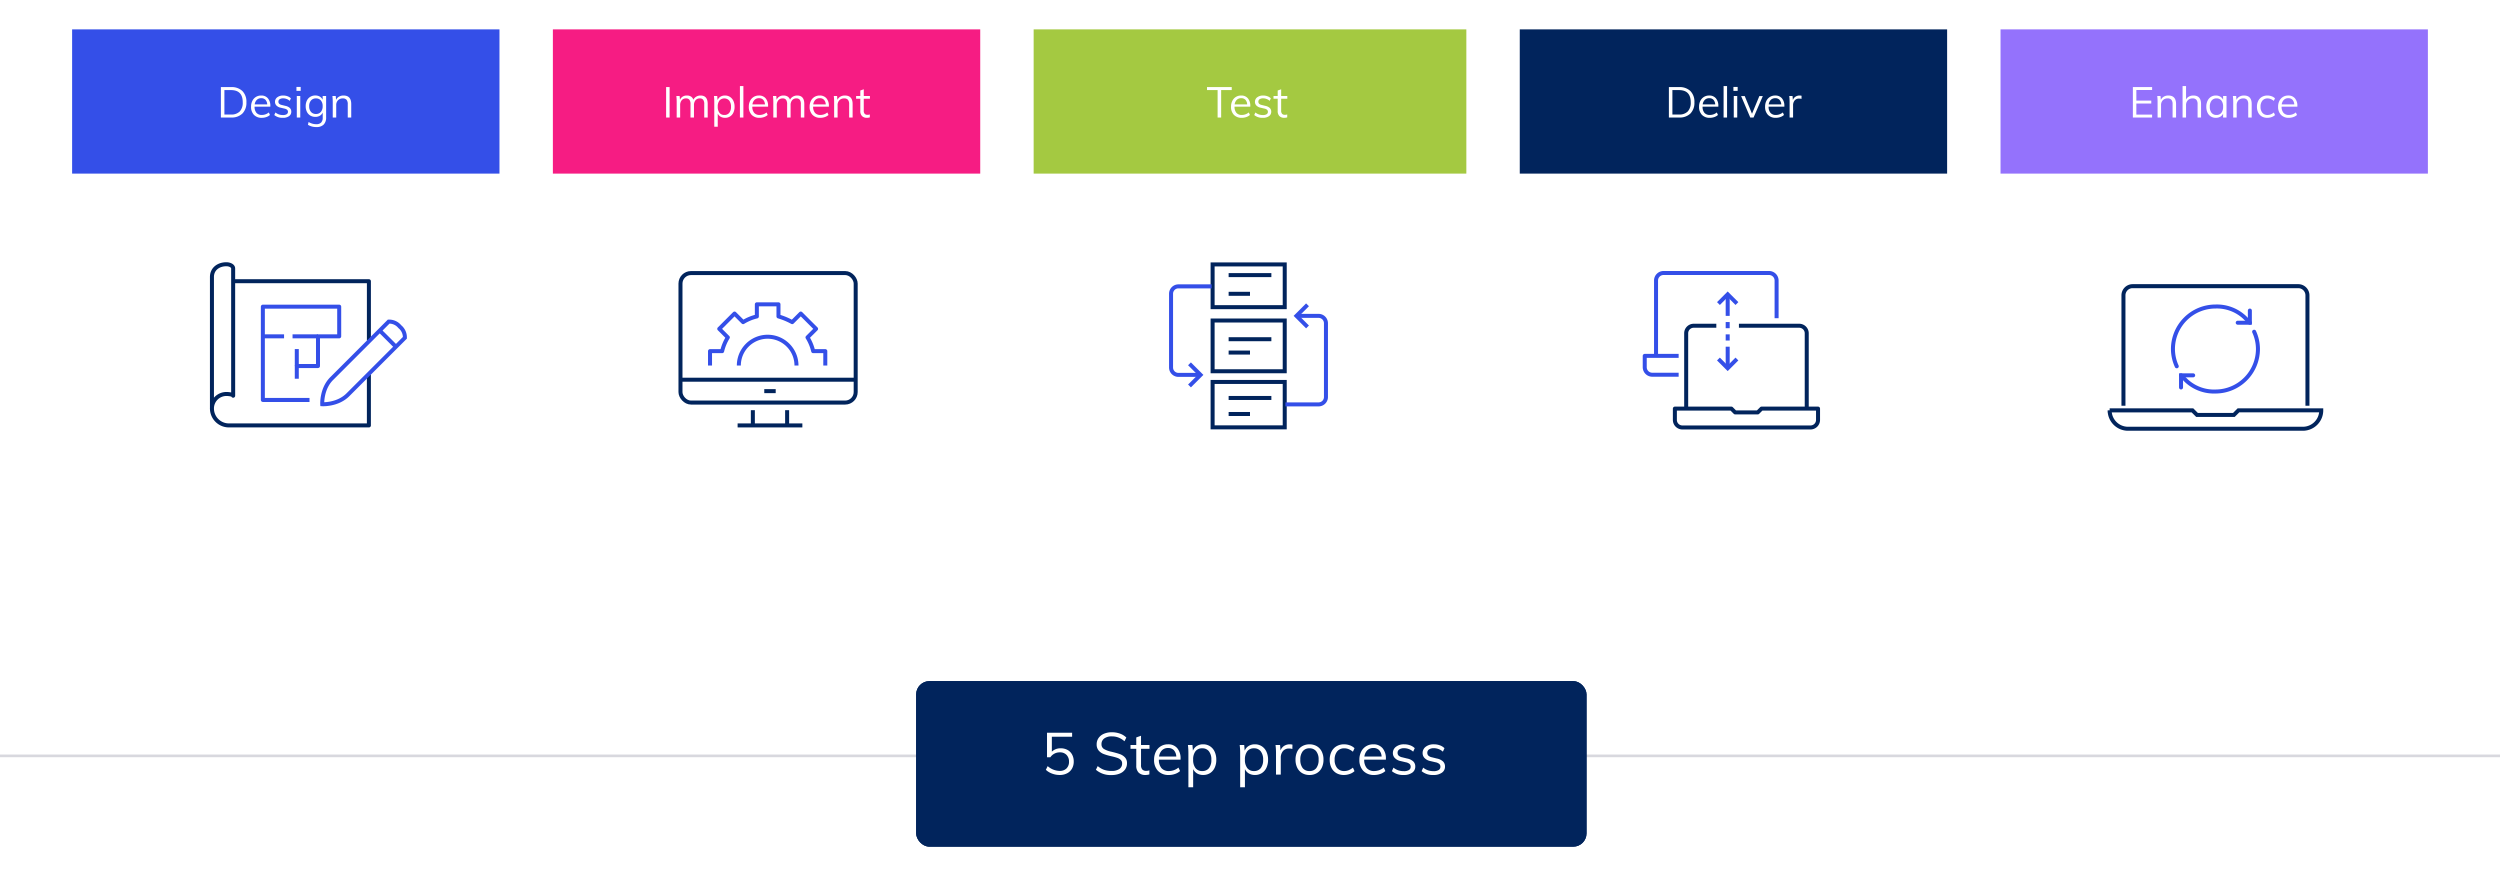 <svg xmlns="http://www.w3.org/2000/svg" xmlns:xlink="http://www.w3.org/1999/xlink" width="936" height="332" viewBox="0 0 936 332"><defs><filter id="a" x="184" y="0" width="196" height="231" filterUnits="userSpaceOnUse"><feOffset dx="-5" dy="7" input="SourceAlpha"/><feGaussianBlur stdDeviation="6" result="b"/><feFlood flood-color="#696868" flood-opacity="0.122"/><feComposite operator="in" in2="b"/><feComposite in="SourceGraphic"/></filter><filter id="c" x="364" y="0" width="198" height="231" filterUnits="userSpaceOnUse"><feOffset dx="-5" dy="7" input="SourceAlpha"/><feGaussianBlur stdDeviation="6" result="d"/><feFlood flood-color="#696868" flood-opacity="0.122"/><feComposite operator="in" in2="d"/><feComposite in="SourceGraphic"/></filter><filter id="e" x="546" y="0" width="196" height="231" filterUnits="userSpaceOnUse"><feOffset dx="-5" dy="7" input="SourceAlpha"/><feGaussianBlur stdDeviation="6" result="f"/><feFlood flood-color="#696868" flood-opacity="0.122"/><feComposite operator="in" in2="f"/><feComposite in="SourceGraphic"/></filter><filter id="g" x="726" y="0" width="196" height="231" filterUnits="userSpaceOnUse"><feOffset dx="-5" dy="7" input="SourceAlpha"/><feGaussianBlur stdDeviation="6" result="h"/><feFlood flood-color="#696868" flood-opacity="0.122"/><feComposite operator="in" in2="h"/><feComposite in="SourceGraphic"/></filter><filter id="i" x="4" y="0" width="196" height="231" filterUnits="userSpaceOnUse"><feOffset dx="-5" dy="7" input="SourceAlpha"/><feGaussianBlur stdDeviation="6" result="j"/><feFlood flood-color="#696868" flood-opacity="0.122"/><feComposite operator="in" in2="j"/><feComposite in="SourceGraphic"/></filter><filter id="k" x="328" y="240" width="281" height="92" filterUnits="userSpaceOnUse"><feOffset dy="3" input="SourceAlpha"/><feGaussianBlur stdDeviation="5" result="l"/><feFlood flood-opacity="0.282"/><feComposite operator="in" in2="l"/><feComposite in="SourceGraphic"/></filter></defs><g transform="translate(-215 -357)"><g transform="matrix(1, 0, 0, 1, 215, 357)" filter="url(#a)"><rect width="160" height="195" transform="translate(207 11)" fill="#fff"/></g><g transform="matrix(1, 0, 0, 1, 215, 357)" filter="url(#c)"><rect width="162" height="195" transform="translate(387 11)" fill="#fff"/></g><g transform="matrix(1, 0, 0, 1, 215, 357)" filter="url(#e)"><rect width="160" height="195" transform="translate(569 11)" fill="#fff"/></g><g transform="matrix(1, 0, 0, 1, 215, 357)" filter="url(#g)"><rect width="160" height="195" transform="translate(749 11)" fill="#fff"/></g><g transform="matrix(1, 0, 0, 1, 215, 357)" filter="url(#i)"><rect width="160" height="195" transform="translate(27 11)" fill="#fff"/></g><rect width="160" height="54" transform="translate(242 368)" fill="#344fe8"/><path d="M55.7,4.608h3.824a5.76,5.76,0,0,1,4.232,1.48,5.645,5.645,0,0,1,1.5,4.2,5.7,5.7,0,0,1-1.5,4.224A5.741,5.741,0,0,1,59.528,16H55.7ZM59.448,14.88a4.412,4.412,0,0,0,3.32-1.152,4.774,4.774,0,0,0,1.112-3.44q0-4.56-4.432-4.56H57.016V14.88Zm14.768-2.944h-5.9a3.455,3.455,0,0,0,.712,2.32,2.564,2.564,0,0,0,2.024.784A4.067,4.067,0,0,0,73.64,14.1l.432.944a3.751,3.751,0,0,1-1.352.784,5.081,5.081,0,0,1-1.688.288A3.919,3.919,0,0,1,68.072,15,4.208,4.208,0,0,1,67,11.952a4.786,4.786,0,0,1,.48-2.184,3.581,3.581,0,0,1,1.344-1.48,3.7,3.7,0,0,1,1.968-.528A3.156,3.156,0,0,1,73.3,8.808a4.253,4.253,0,0,1,.912,2.888ZM70.808,8.768a2.267,2.267,0,0,0-1.64.608,2.937,2.937,0,0,0-.808,1.712h4.688a2.754,2.754,0,0,0-.664-1.728A2.081,2.081,0,0,0,70.808,8.768Zm8.1,7.344a4.7,4.7,0,0,1-3.216-1.04l.432-.96a4.464,4.464,0,0,0,1.328.736,4.739,4.739,0,0,0,1.5.224,2.52,2.52,0,0,0,1.384-.312,1.017,1.017,0,0,0,.472-.9.983.983,0,0,0-.32-.768,2.334,2.334,0,0,0-1.056-.448l-1.36-.32a3,3,0,0,1-1.56-.8,1.919,1.919,0,0,1-.552-1.376,2.086,2.086,0,0,1,.848-1.72,3.532,3.532,0,0,1,2.24-.664,4.668,4.668,0,0,1,1.6.272,3.386,3.386,0,0,1,1.264.784l-.432.944a3.741,3.741,0,0,0-2.432-.944,2.322,2.322,0,0,0-1.336.328,1.057,1.057,0,0,0-.472.92,1.043,1.043,0,0,0,.3.784,2.057,2.057,0,0,0,.952.448l1.36.336a3.418,3.418,0,0,1,1.664.792,1.878,1.878,0,0,1,.544,1.4,1.965,1.965,0,0,1-.848,1.664A3.81,3.81,0,0,1,78.9,16.112Zm5.216-8.16h1.3V16h-1.3Zm1.456-3.408V6.016H83.992V4.544ZM95.1,7.952v7.984a3.677,3.677,0,0,1-.92,2.712,3.677,3.677,0,0,1-2.712.92,5.845,5.845,0,0,1-3.168-.832l.224-1.056a6.7,6.7,0,0,0,1.448.624,5.494,5.494,0,0,0,1.5.192,2.332,2.332,0,0,0,1.76-.616,2.548,2.548,0,0,0,.592-1.832v-1.9a2.723,2.723,0,0,1-1.08,1.192,3.238,3.238,0,0,1-1.688.424,3.574,3.574,0,0,1-1.88-.5A3.3,3.3,0,0,1,87.9,13.856a4.7,4.7,0,0,1-.448-2.1,4.7,4.7,0,0,1,.448-2.1,3.3,3.3,0,0,1,1.272-1.408,3.574,3.574,0,0,1,1.88-.5,3.255,3.255,0,0,1,1.672.416A2.692,2.692,0,0,1,93.8,9.344V7.952ZM91.3,14.672a2.283,2.283,0,0,0,1.832-.776A3.18,3.18,0,0,0,93.8,11.76a3.18,3.18,0,0,0-.664-2.136A2.283,2.283,0,0,0,91.3,8.848a2.35,2.35,0,0,0-1.864.776,3.131,3.131,0,0,0-.68,2.136,3.131,3.131,0,0,0,.68,2.136A2.35,2.35,0,0,0,91.3,14.672Zm10.3-6.912q2.9,0,2.9,3.184V16h-1.3V11.008a2.48,2.48,0,0,0-.448-1.64,1.761,1.761,0,0,0-1.408-.52,2.391,2.391,0,0,0-1.792.688,2.542,2.542,0,0,0-.672,1.856V16h-1.3V10.208a18.026,18.026,0,0,0-.128-2.256H98.7l.128,1.44a2.667,2.667,0,0,1,1.1-1.208A3.3,3.3,0,0,1,101.608,7.76Z" transform="translate(242 385)" fill="#fff"/><rect width="160" height="54" transform="translate(422 368)" fill="#f61c83"/><path d="M42.392,4.608H43.7V16H42.392Zm12.9,3.152q2.672,0,2.672,3.184V16h-1.3V11.008a2.734,2.734,0,0,0-.392-1.648A1.5,1.5,0,0,0,55,8.848a1.973,1.973,0,0,0-1.6.688,2.826,2.826,0,0,0-.576,1.872V16h-1.3V11.008a2.7,2.7,0,0,0-.4-1.64,1.513,1.513,0,0,0-1.28-.52,2,2,0,0,0-1.608.688,2.8,2.8,0,0,0-.584,1.872V16h-1.3V10.208a18.026,18.026,0,0,0-.128-2.256h1.232l.128,1.408a2.573,2.573,0,0,1,1-1.184,2.847,2.847,0,0,1,1.544-.416,2.894,2.894,0,0,1,1.568.384,2.236,2.236,0,0,1,.9,1.184,2.786,2.786,0,0,1,1.08-1.144A3.082,3.082,0,0,1,55.288,7.76Zm9.152,0a3.369,3.369,0,0,1,1.872.528,3.479,3.479,0,0,1,1.264,1.48,5.113,5.113,0,0,1,.448,2.2,5.007,5.007,0,0,1-.448,2.184,3.322,3.322,0,0,1-3.136,1.96,3.179,3.179,0,0,1-1.648-.416,2.689,2.689,0,0,1-1.072-1.184v4.944h-1.3V10.208A18.026,18.026,0,0,0,60.3,7.952h1.232L61.656,9.5A2.644,2.644,0,0,1,62.72,8.216,3.173,3.173,0,0,1,64.44,7.76Zm-.24,7.28a2.224,2.224,0,0,0,1.832-.8,3.525,3.525,0,0,0,.648-2.272,3.6,3.6,0,0,0-.656-2.3,2.473,2.473,0,0,0-3.664-.024,3.585,3.585,0,0,0-.64,2.288,3.62,3.62,0,0,0,.64,2.3A2.209,2.209,0,0,0,64.2,15.04ZM70.024,4.224h1.3V16h-1.3Zm10.544,7.712h-5.9a3.455,3.455,0,0,0,.712,2.32,2.564,2.564,0,0,0,2.024.784,4.067,4.067,0,0,0,2.592-.944l.432.944a3.751,3.751,0,0,1-1.352.784,5.081,5.081,0,0,1-1.688.288A3.919,3.919,0,0,1,74.424,15a4.208,4.208,0,0,1-1.072-3.048,4.786,4.786,0,0,1,.48-2.184,3.581,3.581,0,0,1,1.344-1.48,3.7,3.7,0,0,1,1.968-.528,3.156,3.156,0,0,1,2.512,1.048,4.253,4.253,0,0,1,.912,2.888ZM77.16,8.768a2.267,2.267,0,0,0-1.64.608,2.937,2.937,0,0,0-.808,1.712H79.4a2.754,2.754,0,0,0-.664-1.728A2.081,2.081,0,0,0,77.16,8.768Zm14.3-1.008q2.672,0,2.672,3.184V16h-1.3V11.008a2.734,2.734,0,0,0-.392-1.648,1.5,1.5,0,0,0-1.272-.512,1.973,1.973,0,0,0-1.6.688A2.826,2.826,0,0,0,89,11.408V16H87.7V11.008a2.7,2.7,0,0,0-.4-1.64,1.513,1.513,0,0,0-1.28-.52,2,2,0,0,0-1.608.688,2.8,2.8,0,0,0-.584,1.872V16h-1.3V10.208a18.026,18.026,0,0,0-.128-2.256H83.64l.128,1.408a2.573,2.573,0,0,1,1-1.184,2.847,2.847,0,0,1,1.544-.416,2.894,2.894,0,0,1,1.568.384,2.236,2.236,0,0,1,.9,1.184,2.787,2.787,0,0,1,1.08-1.144A3.082,3.082,0,0,1,91.464,7.76Zm11.872,4.176h-5.9a3.455,3.455,0,0,0,.712,2.32,2.564,2.564,0,0,0,2.024.784,4.067,4.067,0,0,0,2.592-.944l.432.944a3.751,3.751,0,0,1-1.352.784,5.081,5.081,0,0,1-1.688.288A3.919,3.919,0,0,1,97.192,15a4.208,4.208,0,0,1-1.072-3.048,4.786,4.786,0,0,1,.48-2.184,3.581,3.581,0,0,1,1.344-1.48,3.7,3.7,0,0,1,1.968-.528,3.156,3.156,0,0,1,2.512,1.048,4.253,4.253,0,0,1,.912,2.888ZM99.928,8.768a2.267,2.267,0,0,0-1.64.608,2.937,2.937,0,0,0-.808,1.712h4.688A2.754,2.754,0,0,0,101.5,9.36,2.081,2.081,0,0,0,99.928,8.768ZM109.32,7.76q2.9,0,2.9,3.184V16h-1.3V11.008a2.48,2.48,0,0,0-.448-1.64,1.761,1.761,0,0,0-1.408-.52,2.391,2.391,0,0,0-1.792.688,2.542,2.542,0,0,0-.672,1.856V16h-1.3V10.208a18.026,18.026,0,0,0-.128-2.256h1.232l.128,1.44a2.667,2.667,0,0,1,1.1-1.208A3.3,3.3,0,0,1,109.32,7.76Zm7.072,1.216v4.4a1.724,1.724,0,0,0,.368,1.256,1.425,1.425,0,0,0,1.04.36,2.623,2.623,0,0,0,.864-.144v1.1a3.641,3.641,0,0,1-1.12.16,2.433,2.433,0,0,1-1.8-.648,2.593,2.593,0,0,1-.648-1.912V8.976h-1.568V7.952H115.1V5.888l1.3-.464V7.952h2.3V8.976Z" transform="translate(422 385)" fill="#fff"/><rect width="162" height="54" transform="translate(602 368)" fill="#a4c941"/><path d="M68.872,5.728H64.9V4.608h9.264v1.12H70.2V16H68.872Zm12.24,6.208h-5.9a3.455,3.455,0,0,0,.712,2.32,2.564,2.564,0,0,0,2.024.784,4.067,4.067,0,0,0,2.592-.944l.432.944a3.751,3.751,0,0,1-1.352.784,5.081,5.081,0,0,1-1.688.288A3.919,3.919,0,0,1,74.968,15,4.208,4.208,0,0,1,73.9,11.952a4.786,4.786,0,0,1,.48-2.184,3.581,3.581,0,0,1,1.344-1.48,3.7,3.7,0,0,1,1.968-.528A3.156,3.156,0,0,1,80.2,8.808a4.253,4.253,0,0,1,.912,2.888ZM77.7,8.768a2.267,2.267,0,0,0-1.64.608,2.937,2.937,0,0,0-.808,1.712h4.688A2.754,2.754,0,0,0,79.28,9.36,2.081,2.081,0,0,0,77.7,8.768Zm8.1,7.344a4.7,4.7,0,0,1-3.216-1.04l.432-.96a4.464,4.464,0,0,0,1.328.736,4.739,4.739,0,0,0,1.5.224,2.52,2.52,0,0,0,1.384-.312,1.017,1.017,0,0,0,.472-.9.983.983,0,0,0-.32-.768,2.334,2.334,0,0,0-1.056-.448l-1.36-.32a3,3,0,0,1-1.56-.8,1.919,1.919,0,0,1-.552-1.376,2.086,2.086,0,0,1,.848-1.72,3.532,3.532,0,0,1,2.24-.664,4.668,4.668,0,0,1,1.6.272,3.386,3.386,0,0,1,1.264.784l-.432.944a3.741,3.741,0,0,0-2.432-.944,2.322,2.322,0,0,0-1.336.328,1.057,1.057,0,0,0-.472.92,1.043,1.043,0,0,0,.3.784,2.057,2.057,0,0,0,.952.448l1.36.336a3.418,3.418,0,0,1,1.664.792,1.878,1.878,0,0,1,.544,1.4,1.965,1.965,0,0,1-.848,1.664A3.81,3.81,0,0,1,85.8,16.112Zm6.864-7.136v4.4a1.724,1.724,0,0,0,.368,1.256,1.425,1.425,0,0,0,1.04.36,2.623,2.623,0,0,0,.864-.144v1.1a3.641,3.641,0,0,1-1.12.16,2.433,2.433,0,0,1-1.8-.648,2.593,2.593,0,0,1-.648-1.912V8.976H89.8V7.952h1.568V5.888l1.3-.464V7.952h2.3V8.976Z" transform="translate(602 385)" fill="#fff"/><rect width="160" height="54" transform="translate(784 368)" fill="#01245c"/><path d="M55.832,4.608h3.824a5.76,5.76,0,0,1,4.232,1.48,5.645,5.645,0,0,1,1.5,4.2,5.7,5.7,0,0,1-1.5,4.224A5.741,5.741,0,0,1,59.656,16H55.832ZM59.576,14.88a4.412,4.412,0,0,0,3.32-1.152,4.774,4.774,0,0,0,1.112-3.44q0-4.56-4.432-4.56H57.144V14.88Zm14.768-2.944h-5.9a3.455,3.455,0,0,0,.712,2.32,2.564,2.564,0,0,0,2.024.784,4.067,4.067,0,0,0,2.592-.944l.432.944a3.751,3.751,0,0,1-1.352.784,5.081,5.081,0,0,1-1.688.288A3.919,3.919,0,0,1,68.2,15a4.208,4.208,0,0,1-1.072-3.048,4.786,4.786,0,0,1,.48-2.184,3.581,3.581,0,0,1,1.344-1.48A3.7,3.7,0,0,1,70.92,7.76a3.156,3.156,0,0,1,2.512,1.048,4.253,4.253,0,0,1,.912,2.888ZM70.936,8.768a2.267,2.267,0,0,0-1.64.608,2.937,2.937,0,0,0-.808,1.712h4.688a2.754,2.754,0,0,0-.664-1.728A2.081,2.081,0,0,0,70.936,8.768Zm5.376-4.544h1.3V16h-1.3ZM80.12,7.952h1.3V16h-1.3Zm1.456-3.408V6.016H79.992V4.544ZM91,7.968,87.528,16H86.3L82.872,7.968h1.36l2.72,6.624L89.7,7.968Zm8.064,3.968h-5.9a3.455,3.455,0,0,0,.712,2.32,2.564,2.564,0,0,0,2.024.784,4.067,4.067,0,0,0,2.592-.944l.432.944a3.751,3.751,0,0,1-1.352.784,5.081,5.081,0,0,1-1.688.288A3.919,3.919,0,0,1,92.92,15a4.208,4.208,0,0,1-1.072-3.048,4.786,4.786,0,0,1,.48-2.184,3.581,3.581,0,0,1,1.344-1.48A3.7,3.7,0,0,1,95.64,7.76a3.156,3.156,0,0,1,2.512,1.048,4.253,4.253,0,0,1,.912,2.888ZM95.656,8.768a2.267,2.267,0,0,0-1.64.608,2.937,2.937,0,0,0-.808,1.712H97.9a2.754,2.754,0,0,0-.664-1.728A2.081,2.081,0,0,0,95.656,8.768Zm9.12-1.008a2.672,2.672,0,0,1,.736.1L105.48,9.04a2.577,2.577,0,0,0-.848-.128,2.065,2.065,0,0,0-1.736.728,2.787,2.787,0,0,0-.568,1.768V16h-1.3V10.208a18.026,18.026,0,0,0-.128-2.256h1.232l.128,1.488a2.448,2.448,0,0,1,.976-1.248A2.778,2.778,0,0,1,104.776,7.76Z" transform="translate(784 385)" fill="#fff"/><rect width="160" height="54" transform="translate(964 368)" fill="#9472fc"/><path d="M49.552,4.608h7.2V5.7h-5.9V9.664h5.584v1.1H50.848v4.144h5.9V16h-7.2ZM62.816,7.76q2.9,0,2.9,3.184V16h-1.3V11.008a2.48,2.48,0,0,0-.448-1.64,1.761,1.761,0,0,0-1.408-.52,2.391,2.391,0,0,0-1.792.688,2.542,2.542,0,0,0-.672,1.856V16H58.8V10.208a18.026,18.026,0,0,0-.128-2.256H59.9l.128,1.44a2.667,2.667,0,0,1,1.1-1.208A3.3,3.3,0,0,1,62.816,7.76Zm9.36,0q2.9,0,2.9,3.184V16h-1.3V11.008a2.48,2.48,0,0,0-.448-1.64,1.761,1.761,0,0,0-1.408-.52,2.391,2.391,0,0,0-1.792.688,2.542,2.542,0,0,0-.672,1.856V16h-1.3V4.224h1.3v5.04a2.615,2.615,0,0,1,1.1-1.12A3.367,3.367,0,0,1,72.176,7.76Zm12.432.192V16h-1.28V14.544a2.551,2.551,0,0,1-1.064,1.16,3.272,3.272,0,0,1-1.656.408,3.437,3.437,0,0,1-1.88-.512,3.357,3.357,0,0,1-1.248-1.448,5.084,5.084,0,0,1-.44-2.184,5.113,5.113,0,0,1,.448-2.2,3.5,3.5,0,0,1,1.256-1.48,3.33,3.33,0,0,1,1.864-.528,3.179,3.179,0,0,1,1.648.416,2.706,2.706,0,0,1,1.072,1.168V7.952ZM80.864,15.04a2.191,2.191,0,0,0,1.824-.808,3.62,3.62,0,0,0,.64-2.3,3.585,3.585,0,0,0-.64-2.288,2.2,2.2,0,0,0-1.824-.8,2.241,2.241,0,0,0-1.848.824,3.567,3.567,0,0,0-.664,2.3,3.5,3.5,0,0,0,.656,2.272A2.265,2.265,0,0,0,80.864,15.04ZM91.136,7.76q2.9,0,2.9,3.184V16h-1.3V11.008a2.48,2.48,0,0,0-.448-1.64,1.761,1.761,0,0,0-1.408-.52,2.391,2.391,0,0,0-1.792.688,2.542,2.542,0,0,0-.672,1.856V16h-1.3V10.208a18.026,18.026,0,0,0-.128-2.256h1.232l.128,1.44a2.667,2.667,0,0,1,1.1-1.208A3.3,3.3,0,0,1,91.136,7.76Zm8.72,8.352a3.955,3.955,0,0,1-2.04-.512,3.428,3.428,0,0,1-1.344-1.448A4.791,4.791,0,0,1,96,11.968a4.823,4.823,0,0,1,.48-2.2,3.531,3.531,0,0,1,1.368-1.48A3.977,3.977,0,0,1,99.92,7.76a4.523,4.523,0,0,1,1.576.28,3.415,3.415,0,0,1,1.256.776l-.432.96a4.725,4.725,0,0,0-1.176-.7,3.137,3.137,0,0,0-1.16-.224,2.411,2.411,0,0,0-1.936.824,3.426,3.426,0,0,0-.7,2.3,3.362,3.362,0,0,0,.7,2.264,2.428,2.428,0,0,0,1.944.808,3.137,3.137,0,0,0,1.16-.224,4.725,4.725,0,0,0,1.176-.7l.432.96a3.682,3.682,0,0,1-1.288.76A4.7,4.7,0,0,1,99.856,16.112Zm11.28-4.176h-5.9a3.455,3.455,0,0,0,.712,2.32,2.564,2.564,0,0,0,2.024.784,4.067,4.067,0,0,0,2.592-.944l.432.944a3.751,3.751,0,0,1-1.352.784,5.081,5.081,0,0,1-1.688.288A3.919,3.919,0,0,1,104.992,15a4.208,4.208,0,0,1-1.072-3.048,4.786,4.786,0,0,1,.48-2.184,3.581,3.581,0,0,1,1.344-1.48,3.7,3.7,0,0,1,1.968-.528,3.156,3.156,0,0,1,2.512,1.048,4.253,4.253,0,0,1,.912,2.888Zm-3.408-3.168a2.267,2.267,0,0,0-1.64.608,2.937,2.937,0,0,0-.808,1.712h4.688A2.754,2.754,0,0,0,109.3,9.36,2.081,2.081,0,0,0,107.728,8.768Z" transform="translate(964 385)" fill="#fff"/><g transform="translate(215 639.542)"><line x2="936" transform="translate(0 0.458)" fill="none" stroke="rgba(203,203,210,0.75)" stroke-width="1"/></g><g transform="matrix(1, 0, 0, 1, 215, 357)" filter="url(#k)"><g transform="translate(343 252)" fill="#01245c" stroke="#01245c" stroke-width="1"><rect width="251" height="62" rx="5" stroke="none"/><rect x="0.5" y="0.5" width="250" height="61" rx="4.5" fill="none"/></g></g><path d="M-68.871-9.834a5.17,5.17,0,0,1,2.585.627,4.257,4.257,0,0,1,1.7,1.749,5.467,5.467,0,0,1,.594,2.6,5.212,5.212,0,0,1-.649,2.618A4.44,4.44,0,0,1-66.484-.473a5.971,5.971,0,0,1-2.8.627,8,8,0,0,1-2.816-.517,6.745,6.745,0,0,1-2.332-1.419l.682-1.386a6.96,6.96,0,0,0,4.466,1.8A3.494,3.494,0,0,0-66.7-2.3a3.434,3.434,0,0,0,.935-2.541,3.474,3.474,0,0,0-.924-2.519,3.267,3.267,0,0,0-2.464-.957A4.23,4.23,0,0,0-72.743-6.49H-74v-9.174H-64.6v1.5h-7.59V-8.58A4.584,4.584,0,0,1-68.871-9.834ZM-49.841.176A8.367,8.367,0,0,1-55.693-1.8l.682-1.386a7.462,7.462,0,0,0,2.376,1.408,8.623,8.623,0,0,0,2.816.418A4.933,4.933,0,0,0-46.9-2.1,2.413,2.413,0,0,0-45.881-4.18a1.741,1.741,0,0,0-.495-1.287,3.429,3.429,0,0,0-1.3-.781,19.931,19.931,0,0,0-2.145-.594,19.718,19.718,0,0,1-2.97-.858,4.636,4.636,0,0,1-1.892-1.331,3.434,3.434,0,0,1-.726-2.277,4.07,4.07,0,0,1,.7-2.365,4.626,4.626,0,0,1,1.991-1.595,7.338,7.338,0,0,1,3-.572,8.912,8.912,0,0,1,3.036.506A6.334,6.334,0,0,1-44.3-13.86l-.7,1.386a7.761,7.761,0,0,0-2.233-1.386,6.78,6.78,0,0,0-2.475-.44,4.65,4.65,0,0,0-2.86.781A2.541,2.541,0,0,0-53.6-11.374a1.991,1.991,0,0,0,.9,1.782,8.943,8.943,0,0,0,2.772,1.034q2.024.484,3.179.891a4.735,4.735,0,0,1,1.925,1.232,3.079,3.079,0,0,1,.77,2.189,3.933,3.933,0,0,1-.7,2.321A4.528,4.528,0,0,1-46.772-.374,7.882,7.882,0,0,1-49.841.176ZM-38.8-9.658v6.05a2.37,2.37,0,0,0,.506,1.727,1.959,1.959,0,0,0,1.43.5,3.606,3.606,0,0,0,1.188-.2V-.066a5.006,5.006,0,0,1-1.54.22,3.345,3.345,0,0,1-2.475-.891,3.565,3.565,0,0,1-.891-2.629V-9.658h-2.156v-1.408h2.156V-13.9l1.782-.638v3.476h3.168v1.408Zm14.806,4.07h-8.118A4.75,4.75,0,0,0-31.13-2.4,3.526,3.526,0,0,0-28.347-1.32a5.592,5.592,0,0,0,3.564-1.3l.594,1.3A5.158,5.158,0,0,1-26.048-.242a6.986,6.986,0,0,1-2.321.4,5.388,5.388,0,0,1-4.07-1.529,5.786,5.786,0,0,1-1.474-4.191,6.581,6.581,0,0,1,.66-3A4.923,4.923,0,0,1-31.405-10.6,5.085,5.085,0,0,1-28.7-11.33a4.339,4.339,0,0,1,3.454,1.441,5.847,5.847,0,0,1,1.254,3.971Zm-4.686-4.356a3.117,3.117,0,0,0-2.255.836,4.038,4.038,0,0,0-1.111,2.354H-25.6A3.786,3.786,0,0,0-26.51-9.13,2.861,2.861,0,0,0-28.677-9.944Zm13.134-1.386a4.633,4.633,0,0,1,2.574.726,4.784,4.784,0,0,1,1.738,2.035,7.03,7.03,0,0,1,.616,3.025,6.884,6.884,0,0,1-.616,3A4.687,4.687,0,0,1-12.958-.55a4.726,4.726,0,0,1-2.585.7,4.372,4.372,0,0,1-2.266-.572,3.7,3.7,0,0,1-1.474-1.628v6.8h-1.782V-7.964a24.786,24.786,0,0,0-.176-3.1h1.694l.176,2.134A3.635,3.635,0,0,1-17.908-10.7,4.363,4.363,0,0,1-15.543-11.33Zm-.33,10.01a3.057,3.057,0,0,0,2.519-1.1,4.847,4.847,0,0,0,.891-3.124,4.947,4.947,0,0,0-.9-3.157,3.026,3.026,0,0,0-2.508-1.133,3.051,3.051,0,0,0-2.53,1.1,4.93,4.93,0,0,0-.88,3.146,4.978,4.978,0,0,0,.88,3.157A3.037,3.037,0,0,0-15.873-1.32ZM3.839-11.33a4.633,4.633,0,0,1,2.574.726A4.784,4.784,0,0,1,8.151-8.569a7.03,7.03,0,0,1,.616,3.025,6.884,6.884,0,0,1-.616,3A4.687,4.687,0,0,1,6.424-.55a4.726,4.726,0,0,1-2.585.7A4.372,4.372,0,0,1,1.573-.418,3.7,3.7,0,0,1,.1-2.046v6.8H-1.683V-7.964a24.786,24.786,0,0,0-.176-3.1H-.165L.011-8.932A3.635,3.635,0,0,1,1.474-10.7,4.363,4.363,0,0,1,3.839-11.33ZM3.509-1.32a3.057,3.057,0,0,0,2.519-1.1,4.847,4.847,0,0,0,.891-3.124,4.947,4.947,0,0,0-.9-3.157A3.026,3.026,0,0,0,3.509-9.834a3.051,3.051,0,0,0-2.53,1.1A4.93,4.93,0,0,0,.1-5.588a4.978,4.978,0,0,0,.88,3.157A3.037,3.037,0,0,0,3.509-1.32ZM16.885-11.33A3.674,3.674,0,0,1,17.9-11.2L17.853-9.57a3.544,3.544,0,0,0-1.166-.176,2.84,2.84,0,0,0-2.387,1,3.832,3.832,0,0,0-.781,2.431V0H11.737V-7.964a24.786,24.786,0,0,0-.176-3.1h1.694l.176,2.046a3.367,3.367,0,0,1,1.342-1.716A3.82,3.82,0,0,1,16.885-11.33ZM24.277.154a5.292,5.292,0,0,1-2.75-.7,4.72,4.72,0,0,1-1.837-2,6.709,6.709,0,0,1-.649-3.036,6.709,6.709,0,0,1,.649-3.036,4.72,4.72,0,0,1,1.837-2,5.292,5.292,0,0,1,2.75-.7,5.292,5.292,0,0,1,2.75.7,4.72,4.72,0,0,1,1.837,2,6.709,6.709,0,0,1,.649,3.036,6.709,6.709,0,0,1-.649,3.036,4.72,4.72,0,0,1-1.837,2A5.292,5.292,0,0,1,24.277.154Zm0-1.474a3.064,3.064,0,0,0,2.53-1.089,4.961,4.961,0,0,0,.88-3.179,4.852,4.852,0,0,0-.9-3.135,3.051,3.051,0,0,0-2.508-1.111,3.076,3.076,0,0,0-2.53,1.111,4.852,4.852,0,0,0-.9,3.135,4.918,4.918,0,0,0,.891,3.179A3.1,3.1,0,0,0,24.277-1.32ZM37.147.154a5.438,5.438,0,0,1-2.805-.7,4.713,4.713,0,0,1-1.848-1.991,6.587,6.587,0,0,1-.649-3,6.632,6.632,0,0,1,.66-3.025A4.855,4.855,0,0,1,34.386-10.6a5.469,5.469,0,0,1,2.849-.726,6.219,6.219,0,0,1,2.167.385,4.7,4.7,0,0,1,1.727,1.067l-.594,1.32a6.5,6.5,0,0,0-1.617-.968,4.313,4.313,0,0,0-1.6-.308A3.316,3.316,0,0,0,34.661-8.7a4.711,4.711,0,0,0-.968,3.157,4.622,4.622,0,0,0,.957,3.113A3.339,3.339,0,0,0,37.323-1.32a4.313,4.313,0,0,0,1.6-.308A6.5,6.5,0,0,0,40.535-2.6l.594,1.32A5.062,5.062,0,0,1,39.358-.231,6.465,6.465,0,0,1,37.147.154Zm15.73-5.742H44.759a4.75,4.75,0,0,0,.979,3.19A3.526,3.526,0,0,0,48.521-1.32a5.592,5.592,0,0,0,3.564-1.3l.594,1.3A5.158,5.158,0,0,1,50.82-.242a6.986,6.986,0,0,1-2.321.4,5.388,5.388,0,0,1-4.07-1.529,5.786,5.786,0,0,1-1.474-4.191,6.581,6.581,0,0,1,.66-3A4.923,4.923,0,0,1,45.463-10.6a5.085,5.085,0,0,1,2.706-.726,4.339,4.339,0,0,1,3.454,1.441,5.847,5.847,0,0,1,1.254,3.971ZM48.191-9.944a3.117,3.117,0,0,0-2.255.836,4.038,4.038,0,0,0-1.111,2.354h6.446a3.786,3.786,0,0,0-.913-2.376A2.861,2.861,0,0,0,48.191-9.944ZM59.543.154a6.465,6.465,0,0,1-4.422-1.43l.594-1.32a6.138,6.138,0,0,0,1.826,1.012,6.516,6.516,0,0,0,2.068.308,3.465,3.465,0,0,0,1.9-.429,1.4,1.4,0,0,0,.649-1.243A1.351,1.351,0,0,0,61.721-4a3.21,3.21,0,0,0-1.452-.616L58.4-5.06a4.124,4.124,0,0,1-2.145-1.1,2.639,2.639,0,0,1-.759-1.892,2.868,2.868,0,0,1,1.166-2.365,4.856,4.856,0,0,1,3.08-.913,6.418,6.418,0,0,1,2.2.374,4.656,4.656,0,0,1,1.738,1.078l-.594,1.3a5.143,5.143,0,0,0-3.344-1.3,3.192,3.192,0,0,0-1.837.451,1.453,1.453,0,0,0-.649,1.265,1.435,1.435,0,0,0,.407,1.078,2.829,2.829,0,0,0,1.309.616l1.87.462a4.7,4.7,0,0,1,2.288,1.089,2.583,2.583,0,0,1,.748,1.925A2.7,2.7,0,0,1,62.711-.7,5.238,5.238,0,0,1,59.543.154Zm11.132,0a6.466,6.466,0,0,1-4.422-1.43l.594-1.32a6.138,6.138,0,0,0,1.826,1.012,6.516,6.516,0,0,0,2.068.308,3.465,3.465,0,0,0,1.9-.429,1.4,1.4,0,0,0,.649-1.243A1.351,1.351,0,0,0,72.853-4,3.21,3.21,0,0,0,71.4-4.62l-1.87-.44a4.124,4.124,0,0,1-2.145-1.1,2.639,2.639,0,0,1-.759-1.892,2.868,2.868,0,0,1,1.166-2.365,4.856,4.856,0,0,1,3.08-.913,6.418,6.418,0,0,1,2.2.374,4.656,4.656,0,0,1,1.738,1.078l-.594,1.3a5.143,5.143,0,0,0-3.344-1.3,3.192,3.192,0,0,0-1.837.451,1.453,1.453,0,0,0-.649,1.265,1.435,1.435,0,0,0,.407,1.078,2.829,2.829,0,0,0,1.309.616l1.87.462a4.7,4.7,0,0,1,2.288,1.089,2.583,2.583,0,0,1,.748,1.925A2.7,2.7,0,0,1,73.843-.7,5.238,5.238,0,0,1,70.675.154Z" transform="translate(681 647)" fill="#fff"/><g transform="translate(294.357 455.93)"><path d="M895.944,518.284c0-.43-1.539-.652-2.525-.652A5.415,5.415,0,0,0,888,523.048V473.819c0-2.991,2.423-4.764,5.415-4.764.987,0,2.525.467,2.525,1.588Z" transform="translate(-888.004 -469.055)" fill="none" stroke="#01245c" stroke-linejoin="round" stroke-width="1.5"/><path d="M956.228,505.213V482.981H905.41" transform="translate(-897.47 -476.628)" fill="none" stroke="#01245c" stroke-linejoin="round" stroke-width="1.5"/><path d="M888,572.273a6.351,6.351,0,0,0,6.352,6.352h52.406V559.569" transform="translate(-888.004 -518.28)" fill="none" stroke="#01245c" stroke-linejoin="round" stroke-width="1.5"/><path d="M1007.626,518.068a5.154,5.154,0,0,1,1.833,4.117l-21.336,21.333c-3.86,3.86-9.6,3.532-9.6,3.532s-.326-5.739,3.534-9.6l21.336-21.333a5.155,5.155,0,0,1,4.118,1.834Z" transform="translate(-937.229 -494.639)" fill="none" stroke="#344fe8" stroke-miterlimit="10" stroke-width="1.5"/><line x2="6.065" y2="6.065" transform="translate(62.759 24.774)" fill="none" stroke="#344fe8" stroke-miterlimit="10" stroke-width="1.5"/><path d="M947.248,538.805H929.779V503.868h28.585v11.116h-7.94V526.1h-7.94v4.764" transform="translate(-910.723 -487.988)" fill="none" stroke="#344fe8" stroke-linejoin="round" stroke-width="1.5"/><line x1="9.528" transform="translate(30.173 26.997)" fill="none" stroke="#344fe8" stroke-linejoin="round" stroke-width="1.5"/><line x2="7.94" transform="translate(19.056 26.997)" fill="none" stroke="#344fe8" stroke-linejoin="round" stroke-width="1.5"/><line y1="6.352" transform="translate(31.761 31.761)" fill="none" stroke="#344fe8" stroke-linejoin="round" stroke-width="1.5"/></g><g transform="translate(830.789 459.213)"><path d="M956.171,603.479H908.214a2.821,2.821,0,0,1-2.821-2.821v-4.232h21.158l1.411,1.41h8.463l1.41-1.41h21.157v4.232A2.821,2.821,0,0,1,956.171,603.479Z" transform="translate(-894.109 -545.649)" fill="none" stroke="#01245c" stroke-linejoin="round" stroke-width="1.5"/><path d="M967.281,516.337h22.568a2.821,2.821,0,0,1,2.821,2.821v28.21" transform="translate(-932.018 -496.59)" fill="none" stroke="#01245c" stroke-linejoin="round" stroke-width="1.5"/><path d="M916.315,547.368v-28.21a2.821,2.821,0,0,1,2.821-2.821H927.6" transform="translate(-900.799 -496.59)" fill="none" stroke="#01245c" stroke-linejoin="round" stroke-width="1.5"/><path d="M888.965,552.513h-9.874a2.821,2.821,0,0,1-2.821-2.821v-4.231h12.695" transform="translate(-876.27 -514.43)" fill="none" stroke="#344fe8" stroke-linejoin="round" stroke-width="1.5"/><path d="M887.191,496.4v-28.21a2.821,2.821,0,0,1,2.821-2.821h39.494a2.821,2.821,0,0,1,2.821,2.821v14.1" transform="translate(-882.96 -465.371)" fill="none" stroke="#344fe8" stroke-linejoin="round" stroke-width="1.5"/><g transform="translate(27.596 7.974)"><line y2="8.077" transform="translate(3.461 19.615)" fill="none" stroke="#344fe8" stroke-miterlimit="10" stroke-width="1.5"/><line y2="8.077" transform="translate(3.461 0)" fill="none" stroke="#344fe8" stroke-miterlimit="10" stroke-width="1.5"/><path d="M954.416,548.489l-3.462,3.461-3.461-3.461" transform="translate(-947.493 -524.259)" fill="none" stroke="#344fe8" stroke-miterlimit="10" stroke-width="1.5"/><path d="M954.416,489.414l-3.462-3.461-3.461,3.461" transform="translate(-947.493 -485.952)" fill="none" stroke="#344fe8" stroke-miterlimit="10" stroke-width="1.5"/><line y1="2.308" transform="translate(3.461 15)" fill="none" stroke="#344fe8" stroke-miterlimit="10" stroke-width="1.5"/><line y1="2.308" transform="translate(3.461 10.384)" fill="none" stroke="#344fe8" stroke-miterlimit="10" stroke-width="1.5"/></g></g><g transform="translate(1004.853 464.14)"><g transform="translate(23.697 7.619)"><path d="M934.5,555.6h-4.547v4.547" transform="translate(-926.925 -529.838)" fill="none" stroke="#344fe8" stroke-linecap="round" stroke-miterlimit="10" stroke-width="1.5"/><path d="M957.322,517.547a15.683,15.683,0,0,1,1.43,6.466,15.936,15.936,0,0,1-15.913,15.913,15.169,15.169,0,0,1-10.609-3.788c-.515-.438-2.273-2.274-2.273-2.274" transform="translate(-926.925 -508.1)" fill="none" stroke="#344fe8" stroke-linecap="round" stroke-miterlimit="10" stroke-width="1.5"/><path d="M924.317,517.893a15.683,15.683,0,0,1-1.43-6.465A15.936,15.936,0,0,1,938.8,495.515a15.169,15.169,0,0,1,10.609,3.788c.515.438,2.273,2.274,2.273,2.274" transform="translate(-922.887 -495.514)" fill="none" stroke="#344fe8" stroke-linecap="round" stroke-miterlimit="10" stroke-width="1.5"/><path d="M979.44,503.6h4.547V499.05" transform="translate(-955.191 -497.534)" fill="none" stroke="#344fe8" stroke-linecap="round" stroke-miterlimit="10" stroke-width="1.5"/></g><g transform="translate(0 0)"><path d="M948.557,522.521V481.188a3.444,3.444,0,0,0-3.444-3.444h-62a3.445,3.445,0,0,0-3.444,3.444v41.333" transform="translate(-874.503 -477.744)" fill="none" stroke="#01245c" stroke-miterlimit="10" stroke-width="1.5"/><path d="M915.842,586.19l-1.722,1.722H900.342l-1.722-1.722h-31a6.889,6.889,0,0,0,6.889,6.889h65.444a6.889,6.889,0,0,0,6.889-6.889Z" transform="translate(-867.62 -539.691)" fill="none" stroke="#01245c" stroke-miterlimit="10" stroke-width="1.5"/></g></g><g transform="translate(653.442 455.883)"><rect width="27" height="16" transform="translate(15.558 0.117)" fill="none" stroke="#01245c" stroke-miterlimit="10" stroke-width="1.5"/><rect width="27" height="19" transform="translate(15.558 21.117)" fill="none" stroke="#01245c" stroke-miterlimit="10" stroke-width="1.5"/><rect width="27" height="17" transform="translate(15.558 44.117)" fill="none" stroke="#01245c" stroke-miterlimit="10" stroke-width="1.5"/><line x2="16" transform="translate(21.558 4.117)" fill="none" stroke="#01245c" stroke-miterlimit="10" stroke-width="1.5"/><line x2="8" transform="translate(21.558 11.117)" fill="none" stroke="#01245c" stroke-miterlimit="10" stroke-width="1.5"/><line x2="16" transform="translate(21.558 28.117)" fill="none" stroke="#01245c" stroke-miterlimit="10" stroke-width="1.5"/><line x2="8" transform="translate(21.558 33.117)" fill="none" stroke="#01245c" stroke-miterlimit="10" stroke-width="1.5"/><line x2="16" transform="translate(21.558 50.117)" fill="none" stroke="#01245c" stroke-miterlimit="10" stroke-width="1.5"/><line x2="8" transform="translate(21.558 56.117)" fill="none" stroke="#01245c" stroke-miterlimit="10" stroke-width="1.5"/><path d="M136,317l4.143,4.143L136,325.285" transform="translate(-129.096 -279.67)" fill="none" stroke="#344fe8" stroke-miterlimit="10" stroke-width="1.5"/><path d="M142.047,329.141h-8.285A2.761,2.761,0,0,1,131,326.379V298.762A2.761,2.761,0,0,1,133.762,296h12.428" transform="translate(-131 -287.668)" fill="none" stroke="#344fe8" stroke-miterlimit="10" stroke-width="1.5"/><path d="M169.143,309.285,165,305.143,169.143,301" transform="translate(-118.051 -285.764)" fill="none" stroke="#344fe8" stroke-miterlimit="10" stroke-width="1.5"/><path d="M166.143,304h8.285a2.761,2.761,0,0,1,2.762,2.762v27.617a2.761,2.761,0,0,1-2.762,2.762H162" transform="translate(-119.193 -284.621)" fill="none" stroke="#344fe8" stroke-miterlimit="10" stroke-width="1.5"/></g><g transform="translate(-396.19 -10.795)"><rect width="65.596" height="48.484" rx="3.938" transform="translate(865.961 470.031)" fill="none" stroke="#01245c" stroke-miterlimit="10" stroke-width="1.5"/><line y2="5.704" transform="translate(905.89 521.367)" fill="none" stroke="#01245c" stroke-miterlimit="10" stroke-width="1.5"/><line y1="5.704" transform="translate(893.056 521.367)" fill="none" stroke="#01245c" stroke-miterlimit="10" stroke-width="1.5"/><line x1="24.242" transform="translate(887.352 527.071)" fill="none" stroke="#01245c" stroke-miterlimit="10" stroke-width="1.5"/><line x2="65.596" transform="translate(865.961 509.959)" fill="none" stroke="#01245c" stroke-miterlimit="10" stroke-width="1.5"/><line x2="4.278" transform="translate(897.334 514.237)" fill="none" stroke="#01245c" stroke-miterlimit="10" stroke-width="1.5"/><g transform="translate(877.023 481.732)"><path d="M939.665,525.27v-5.395h-4.534A17.408,17.408,0,0,0,933,514.732l3.208-3.208-5.722-5.722-3.209,3.209a25.367,25.367,0,0,0-5.143-2.133v-4.534H914.04v4.534a17.4,17.4,0,0,0-5.143,2.134l-3.208-3.209-5.722,5.722,3.208,3.208a17.413,17.413,0,0,0-2.133,5.143h-4.534v5.395" transform="translate(-896.508 -502.343)" fill="none" stroke="#344fe8" stroke-linejoin="round" stroke-width="1.5"/><path d="M947.88,546.65a10.789,10.789,0,0,0-21.579,0" transform="translate(-915.512 -523.723)" fill="none" stroke="#344fe8" stroke-linejoin="round" stroke-width="1.5"/></g></g></g></svg>